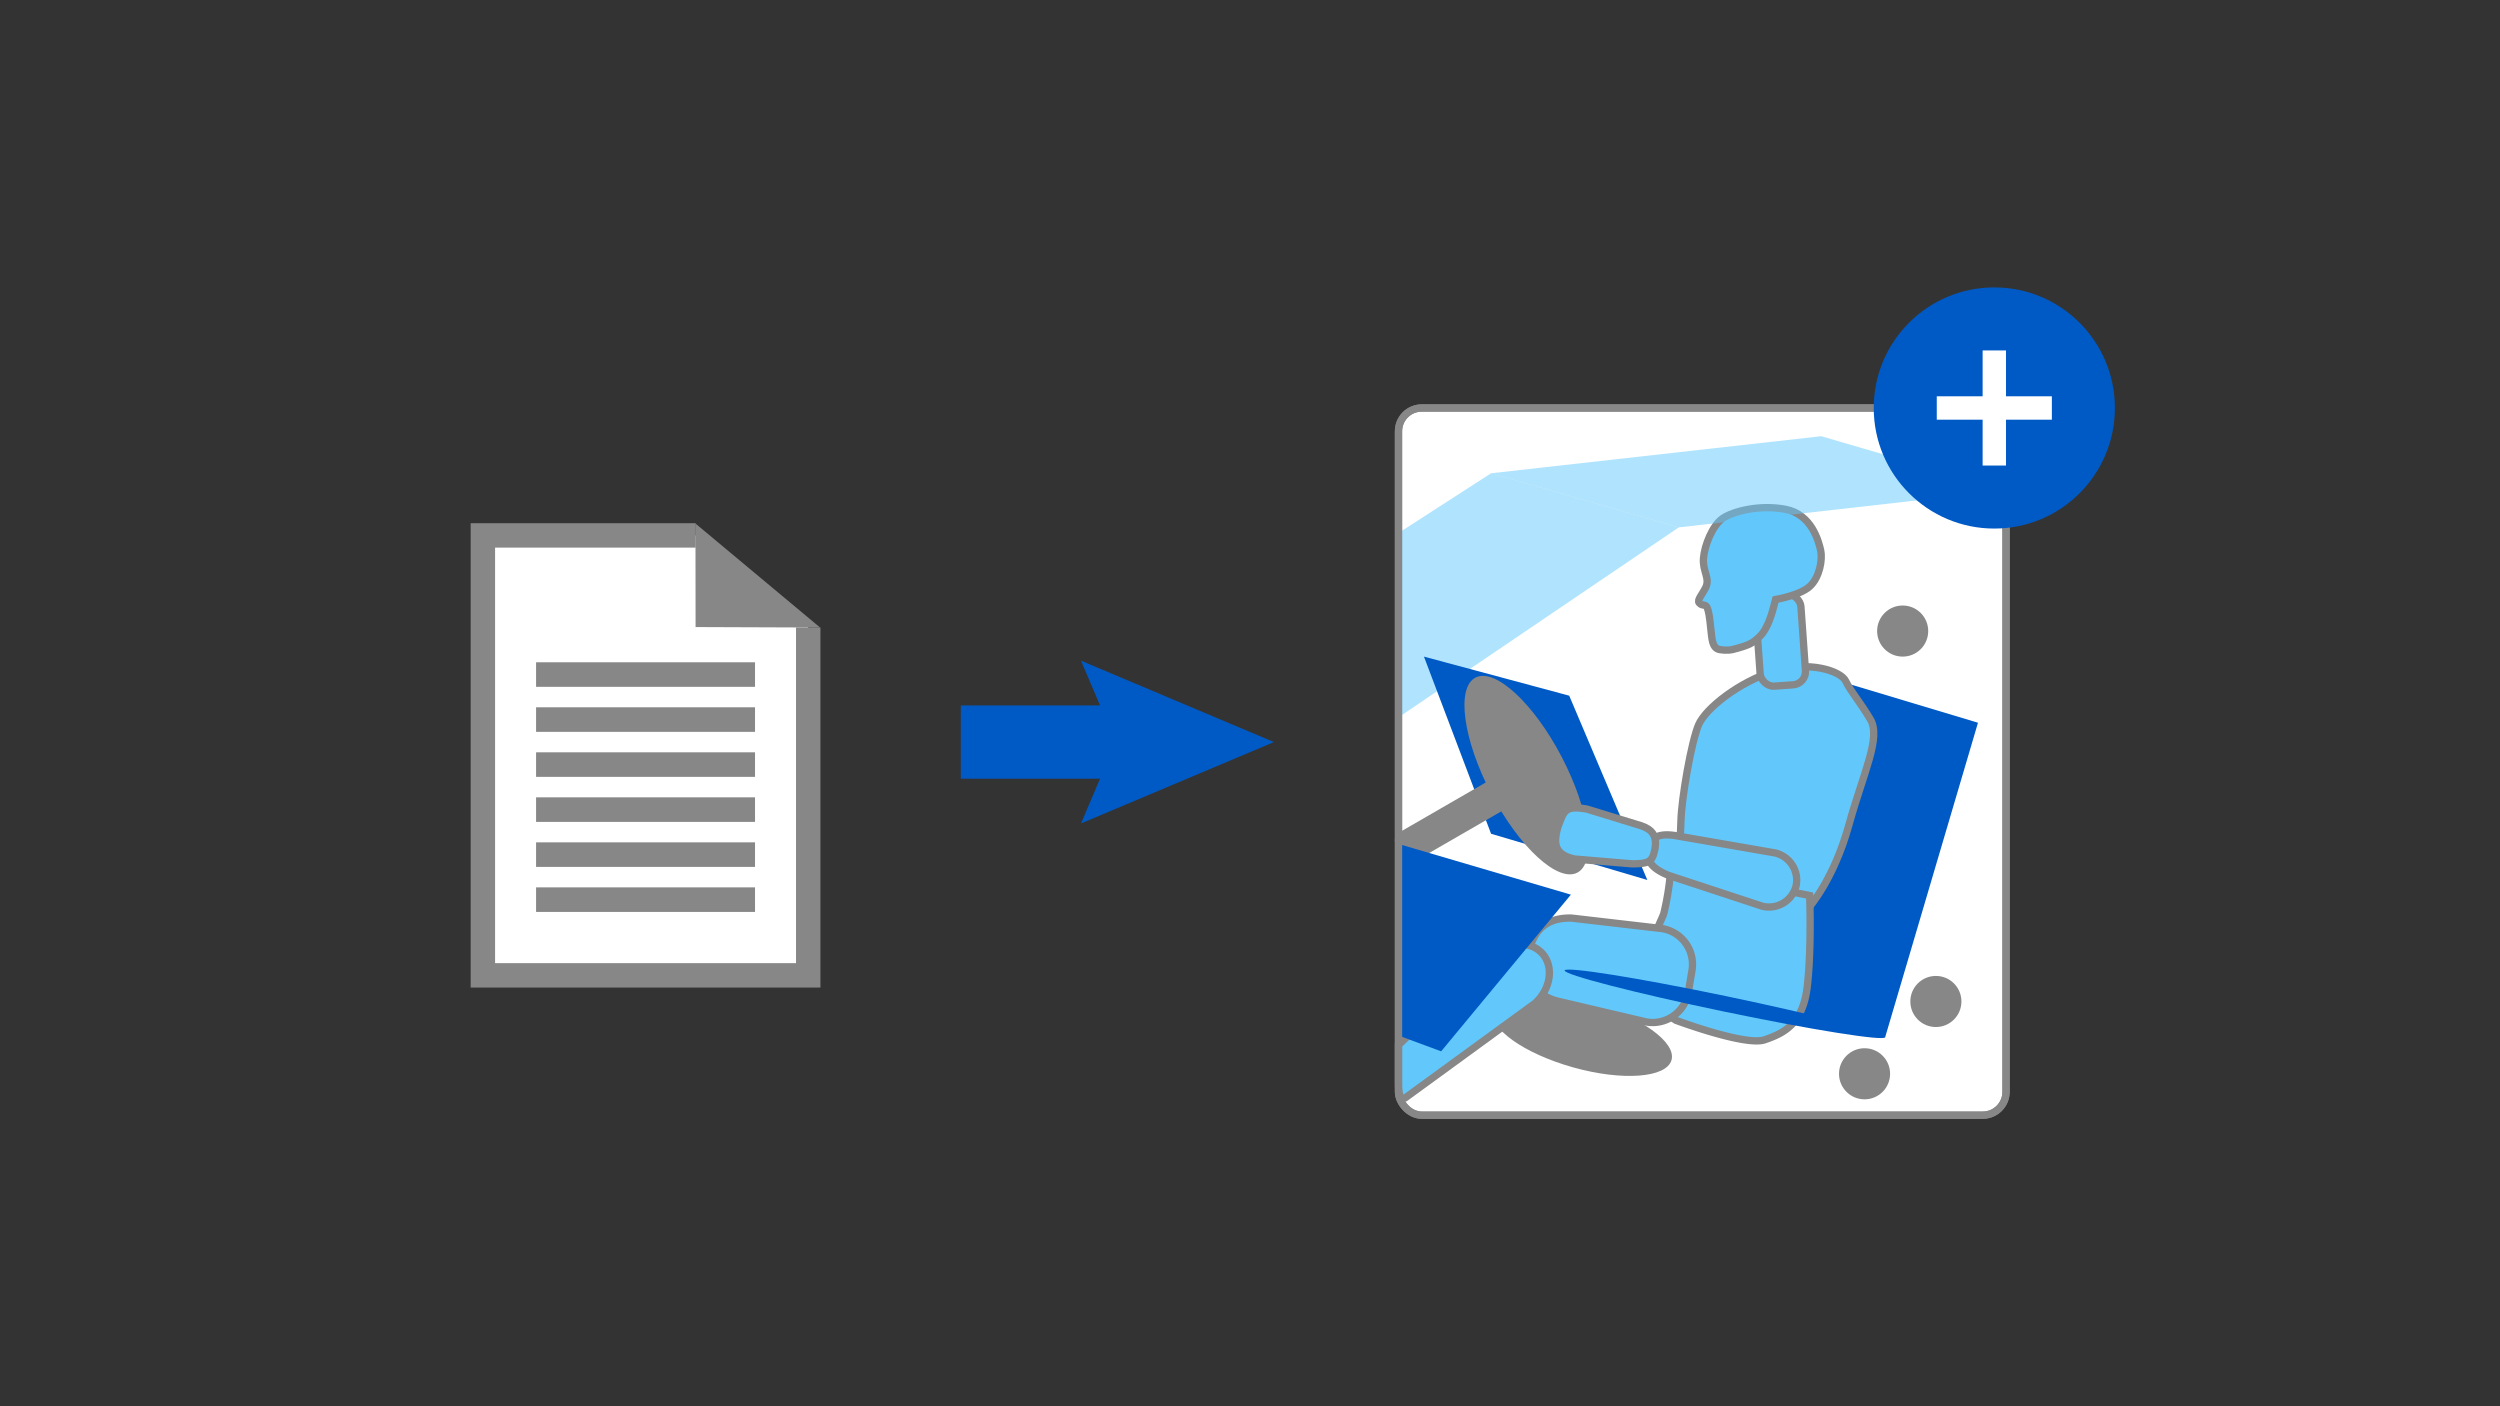 <svg id="Layer_1" data-name="Layer 1" xmlns="http://www.w3.org/2000/svg" viewBox="0 0 1024 576"><rect x="0" y="0" width="1024" height="576" fill="#333333" stroke="none"/><defs><style>.cls-1,.cls-8,.cls-9{fill:#fff;}.cls-1,.cls-5,.cls-7,.cls-8{stroke:#878787;}.cls-1,.cls-10,.cls-4,.cls-5,.cls-7,.cls-8{stroke-miterlimit:10;}.cls-1,.cls-5,.cls-7{stroke-width:3px;}.cls-2{fill:#878787;}.cls-3{fill:#005ac6;}.cls-10,.cls-4,.cls-7{fill:none;}.cls-4{stroke:#fff;}.cls-5,.cls-6{fill:#62c8fc;}.cls-6{opacity:0.5;}.cls-8{stroke-width:10px;}.cls-10{stroke:#005ac6;stroke-width:30px;}</style></defs><rect class="cls-1" x="572.824" y="167.112" width="248.846" height="289.664" rx="9.544"/><ellipse class="cls-2" cx="648.069" cy="423.953" rx="13.761" ry="37.996" transform="translate(65.005 933.626) rotate(-74.35)"/><polygon class="cls-3" points="772.156 424.861 727.772 417.713 742.141 275.587 810.181 296.031 772.156 424.861"/><rect class="cls-4" x="731.115" y="302.967" width="22.051" height="53.074" rx="6.427" transform="translate(184.977 -261.186) rotate(22.732)"/><path class="cls-5" d="M741.034,371.558s10.054-11.304,16.209-33.464,13.337-35.907,8.823-43.499-8.002-11.285-10.054-15.594-15.184-8.412-29.341-4.104-27.988,15.184-30.922,21.955-7.037,30.162-7.242,39.6-1.847,20.108,0,21.339S716.002,371.986,741.034,371.558Z"/><path class="cls-5" d="M686.455,417.91s28.52,10.67,36.317,8.002,15.594-6.361,17.441-21.544,1.026-37.548,1.026-37.548l-56.836-11.695a113.968,113.968,0,0,1-2.873,18.877C680.441,378.386,664.09,403.752,686.455,417.91Z"/><path class="cls-5" d="M674.473,418.623l-36.236-8.51c-9.438-2.257-12.357-8.823-12.152-17.056l.578-4.852c2.546-8.869,8.528-12.383,17.056-12.152l37.177,4.314a14.852,14.852,0,0,1,12.152,17.056l-1.519,9.048A14.852,14.852,0,0,1,674.473,418.623Z"/><polygon class="cls-6" points="687.639 216.01 573.81 293.159 572.579 218.472 610.743 193.85 687.639 216.01"/><path class="cls-5" d="M611.076,391.523l-38.252,36.509v15.662c.037,2.27,0,6.497,2.366,6.128a1.092,1.092,0,0,0,.474-.197l53.146-38.733c6.445-5.901,7.728-15.088,2.851-20.415S617.521,385.622,611.076,391.523Z"/><polygon class="cls-3" points="674.746 360.445 610.743 341.514 583.248 268.947 642.751 284.952 674.746 360.445"/><rect class="cls-5" x="720.001" y="243.637" width="18.603" height="37.183" rx="5.422" transform="translate(-16.702 52.172) rotate(-4.051)"/><path class="cls-5" d="M721.828,371.179l-38.39-12.63c-8.445-3.45-9.145-7.257-8.331-11.67h0c1.239-4.102,4.822-5.824,12.127-4.437l39.714,6.895a11.436,11.436,0,0,1,8.713,13.564h0A11.436,11.436,0,0,1,721.828,371.179Z"/><path class="cls-5" d="M703.347,265.719c1.117.679,4.822.709,6.088.387,7.286-1.851,8.618-2.698,11.695-5.776,2.753-2.753,4.532-8.687,5.061-10.67l1.094-4.104h0s9.849-1.641,13.952-5.335,5.335-11.08,4.514-14.773-3.693-14.773-14.363-16.825-21.537.821-25.747,3.693-7.493,11.08-7.903,16.415,2.873,8.207.821,12.106-3.898,5.335-2.052,6.566,2.873-1.436,3.898,6.976C701.228,261.109,701.004,264.294,703.347,265.719Z"/><rect class="cls-2" x="569.917" y="329.565" width="49.504" height="13.425" rx="3.913" transform="translate(-88.468 342.387) rotate(-30)"/><ellipse class="cls-2" cx="625.212" cy="317.487" rx="16.271" ry="45.062" transform="translate(-75.944 325.743) rotate(-27.596)"/><path class="cls-5" d="M668.538,353.827,644.85,351.838c-8.625-1.984-8.406-6.756-6.809-12.905h0c2.619-6.854,2.832-9.124,11.964-7.53l21.916,6.726c4.823,1.54,6.812,4.242,5.984,9.434l-.29,1.298C676.667,353.101,674.796,353.827,668.538,353.827Z"/><polygon class="cls-3" points="590.288 430.632 572.824 424.158 572.824 345.686 643.435 366.45 590.288 430.632"/><circle class="cls-2" cx="779.335" cy="258.483" r="10.464"/><circle class="cls-2" cx="792.936" cy="410.206" r="10.464"/><circle class="cls-2" cx="763.722" cy="439.82" r="10.464"/><polygon class="cls-6" points="821.671 200.826 687.639 216.01 610.743 193.85 745.993 178.667 821.671 200.826"/><ellipse class="cls-3" cx="706.516" cy="411.169" rx="3.177" ry="67.053" transform="translate(159.893 1018.975) rotate(-78.232)"/><rect class="cls-7" x="572.824" y="167.112" width="248.846" height="289.664" rx="9.544"/><polyline class="cls-8" points="331.051 257.02 331.051 399.505 197.786 399.505 197.786 219.304 284.953 219.304"/><polygon class="cls-2" points="284.909 256.843 284.862 214.439 335.91 257.038 284.909 256.843"/><rect class="cls-2" x="219.578" y="308.147" width="89.682" height="10.058"/><rect class="cls-2" x="219.578" y="289.708" width="89.682" height="10.058"/><rect class="cls-2" x="219.578" y="271.269" width="89.682" height="10.058"/><rect class="cls-2" x="219.578" y="326.587" width="89.682" height="10.058"/><rect class="cls-2" x="219.578" y="345.026" width="89.682" height="10.058"/><rect class="cls-2" x="219.578" y="363.465" width="89.682" height="10.058"/><circle class="cls-3" cx="816.871" cy="167.112" r="49.389"/><polygon class="cls-9" points="840.443 162.323 821.661 162.323 821.661 143.54 812.082 143.54 812.082 162.323 793.3 162.323 793.3 171.902 812.082 171.902 812.082 190.684 821.661 190.684 821.661 171.902 840.443 171.902 840.443 162.323"/><line class="cls-10" x1="393.544" y1="303.951" x2="468.067" y2="303.951"/><polygon class="cls-3" points="442.789 337.28 456.948 303.951 442.789 270.623 521.794 303.951 442.789 337.28"/></svg>